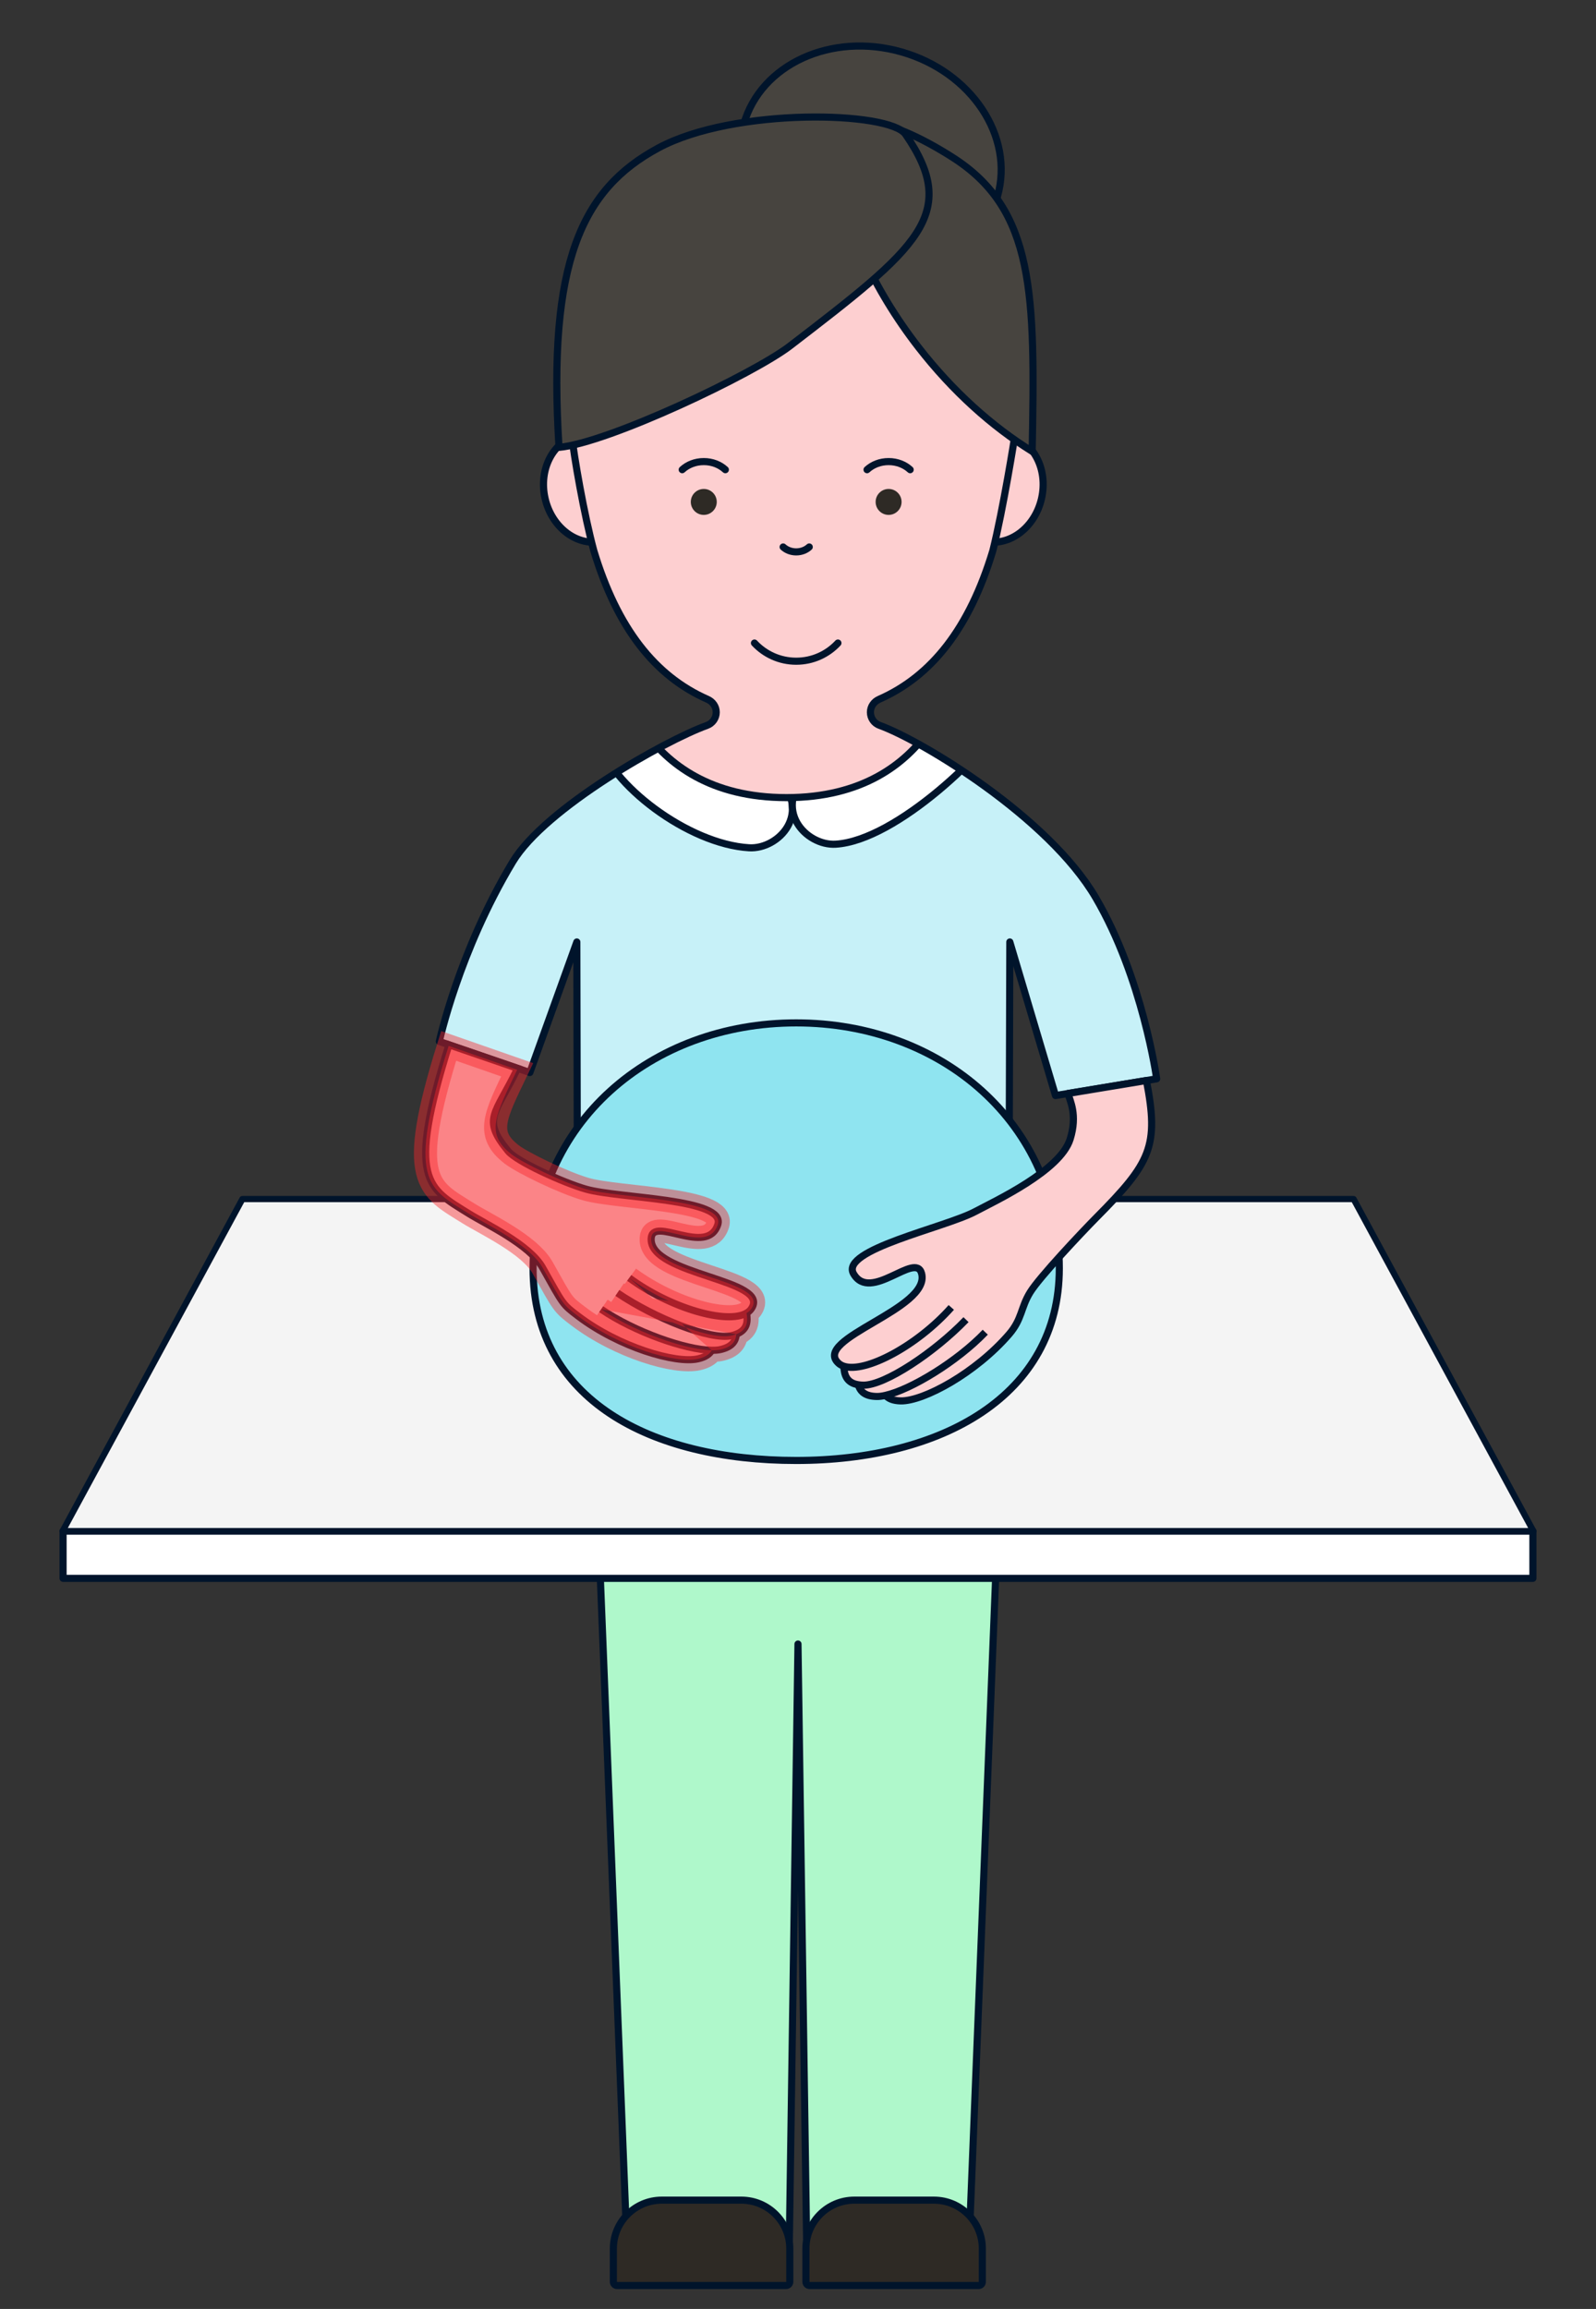 <?xml version="1.0" encoding="UTF-8"?>
<svg id="web" xmlns="http://www.w3.org/2000/svg" version="1.1" xmlns:xlink="http://www.w3.org/1999/xlink" viewBox="0 0 897.668 1298">
  <rect x="0" y="0" width="897.668" height="1298" fill="#333333" stroke="none"/>
  <!-- Generator: Adobe Illustrator 29.0.1, SVG Export Plug-In . SVG Version: 2.1.0 Build 192)  -->
  <defs>
    <style>
      .st0, .st1 {
        fill: #c7f1f8;
      }

      .st2, .st3, .st4, .st5, .st1, .st6, .st7, .st8, .st9, .st10, .st11 {
        stroke: #00142b;
      }

      .st2, .st4, .st5, .st1, .st6, .st7, .st8, .st9, .st10, .st11 {
        stroke-width: 4px;
      }

      .st2, .st12, .st11 {
        stroke-miterlimit: 10;
      }

      .st2, .st9, .st10 {
        fill: none;
      }

      .st13, .st11 {
        fill: #2e2a25;
      }

      .st3 {
        fill: #f4f4f4;
        stroke-width: 3.488px;
      }

      .st3, .st4, .st5, .st1, .st6, .st7, .st8, .st9, .st10 {
        stroke-linejoin: round;
      }

      .st4 {
        fill: #47443f;
      }

      .st5, .st14 {
        fill: #fdcfd0;
      }

      .st6 {
        fill: #fff;
      }

      .st15 {
        clip-path: url(#clippath-1);
      }

      .st7 {
        fill: #8fe4f0;
      }

      .st7, .st8, .st10 {
        stroke-linecap: round;
      }

      .st8 {
        fill: #aff8cb;
      }

      .st12 {
        fill: #f82529;
        opacity: .44;
        stroke: #f82529;
        stroke-width: 13px;
      }

      .st16 {
        clip-path: url(#clippath);
      }
    </style>
    <clipPath id="clippath">
      <path class="st5" d="M616.263,504.594c-26.507-45.218-97.745-88.232-121.493-96.798-3.126-1.128-5.204-4.08-5.204-7.403v-0c0-3.193,1.966-5.987,4.89-7.271,29.477-12.953,50.788-39.905,63.959-83.53,5.774-22.992,12.365-64.219,12.528-65.759,13.719-128.954-52.865-168.099-124.738-168.099s-137.921,39.089-124.738,168.099c1.265,12.375,7.105,45.836,12.528,65.759,13.171,43.626,34.482,70.577,63.959,83.53,2.923,1.285,4.89,4.078,4.89,7.271v0c0,3.323-2.078,6.276-5.204,7.403-23.748,8.566-91.069,46.491-109.256,76.701-30.326,50.374-41.282,100.97-41.282,100.97l50.92,17.463,26.415-73.389.504,225.48,121.264,45.673,121.174-70.554.594-200.598,25.689,86.333,56.905-9.41s-7.796-56.652-34.303-101.87Z"/>
    </clipPath>
    <clipPath id="clippath-1">
      <path class="st1" d="M715.6,359.636l-177.009,13.077s-10.692,75.681-96.226,75.681-96.226-75.681-96.226-75.681l-177.009-13.077-19.008,515.283,292.243-6.451,292.243,6.451-19.008-515.283Z"/>
    </clipPath>
  </defs>
  <g>
    <polygon class="st8" points="334.217 800.555 352.766 1265.83 443.881 1265.83 448.827 924.209 453.774 1265.83 544.889 1265.83 563.437 800.555 334.217 800.555"/>
    <path class="st11" d="M455.381,1236.83h95.034c1.157,0,2.096.939,2.096,2.096v18.649c0,15.041-12.211,27.252-27.252,27.252h-44.722c-15.041,0-27.252-12.211-27.252-27.252v-18.649c0-1.157.939-2.096,2.096-2.096Z" transform="translate(1005.796 2521.659) rotate(-180)"/>
    <path class="st11" d="M347.082,1236.83h95.034c1.157,0,2.096.939,2.096,2.096v18.649c0,15.041-12.211,27.252-27.252,27.252h-44.722c-15.041,0-27.252-12.211-27.252-27.252v-18.649c0-1.157.939-2.096,2.096-2.096Z" transform="translate(789.198 2521.659) rotate(-180)"/>
  </g>
  <g>
    <rect class="st6" x="35.481" y="860.733" width="826.694" height="26.547"/>
    <polygon class="st3" points="761.34 674.071 448.834 674.071 136.327 674.071 35.215 860.733 448.834 860.733 862.453 860.733 761.34 674.071"/>
  </g>
  <g>
    <g id="eears">
      <ellipse class="st5" cx="560.475" cy="274.471" rx="30.541" ry="25.987" transform="translate(167.268 759.09) rotate(-77.037)"/>
      <ellipse class="st5" cx="331.933" cy="274.471" rx="25.987" ry="30.541" transform="translate(-53.112 81.458) rotate(-12.963)"/>
    </g>
    <g>
      <path class="st14" d="M616.263,504.594c-26.507-45.218-97.745-88.232-121.493-96.798-3.126-1.128-5.204-4.08-5.204-7.403v-0c0-3.193,1.966-5.987,4.89-7.271,29.477-12.953,50.788-39.905,63.959-83.53,5.774-22.992,12.365-64.219,12.528-65.759,13.719-128.954-52.865-168.099-124.738-168.099s-137.921,39.089-124.738,168.099c1.265,12.375,7.105,45.836,12.528,65.759,13.171,43.626,34.482,70.577,63.959,83.53,2.923,1.285,4.89,4.078,4.89,7.271v0c0,3.323-2.078,6.276-5.204,7.403-23.748,8.566-91.069,46.491-109.256,76.701-30.326,50.374-41.282,100.97-41.282,100.97l50.92,17.463,26.415-73.389.504,225.48,121.264,45.673,121.174-70.554.594-200.598,25.689,86.333,56.905-9.41s-7.796-56.652-34.303-101.87Z"/>
      <g class="st16">
        <g>
          <path class="st0" d="M715.6,359.636l-177.009,13.077s-10.692,75.681-96.226,75.681-96.226-75.681-96.226-75.681l-177.009-13.077-19.008,515.283,292.243-6.451,292.243,6.451-19.008-515.283Z"/>
          <g class="st15">
            <path class="st6" d="M436.448,435.305c21.274,21.777,1.429,42.26-15.105,41.287-34.238-2.014-78.521-35.749-85.092-61.427-5.582-21.814,9.567-28.196,9.567-28.196l90.63,48.336Z"/>
            <path class="st6" d="M454.883,433.291c-21.274,21.777-1.429,42.26,15.105,41.287,34.238-2.014,87.106-53.371,97.176-73.511s-21.651-16.112-21.651-16.112l-90.63,48.336Z"/>
          </g>
          <path class="st9" d="M715.6,359.636l-177.009,13.077s-10.692,75.681-96.226,75.681-96.226-75.681-96.226-75.681l-177.009-13.077-19.008,515.283,292.243-6.451,292.243,6.451-19.008-515.283Z"/>
        </g>
      </g>
      <path class="st9" d="M616.263,504.594c-26.507-45.218-97.745-88.232-121.493-96.798-3.126-1.128-5.204-4.08-5.204-7.403v-0c0-3.193,1.966-5.987,4.89-7.271,29.477-12.953,50.788-39.905,63.959-83.53,5.774-22.992,12.365-64.219,12.528-65.759,13.719-128.954-52.865-168.099-124.738-168.099s-137.921,39.089-124.738,168.099c1.265,12.375,7.105,45.836,12.528,65.759,13.171,43.626,34.482,70.577,63.959,83.53,2.923,1.285,4.89,4.078,4.89,7.271v0c0,3.323-2.078,6.276-5.204,7.403-23.748,8.566-91.069,46.491-109.256,76.701-30.326,50.374-41.282,100.97-41.282,100.97l50.92,17.463,26.415-73.389.504,225.48,121.264,45.673,121.174-70.554.594-200.598,25.689,86.333,56.905-9.41s-7.796-56.652-34.303-101.87Z"/>
    </g>
    <g>
      <ellipse class="st4" cx="489.683" cy="90.079" rx="63.317" ry="74.186" transform="translate(269.027 536.414) rotate(-74.117)"/>
      <path class="st4" d="M535.94,88.566c46.019,29.422,46.331,76.625,44.596,165.174-22.53-13.94-44.669-33.743-63.866-58.433-25.812-33.197-41.751-69.369-47.046-101.926-6.065-37.289,30.083-27.981,66.316-4.815Z"/>
      <path class="st4" d="M509.316,75.498c31.031,44.95,6.618,63.974-64.928,118.927-20.712,15.909-102.419,54.63-129.972,57.066-6.568-104.353,13.044-145.223,55.801-168.272,42.757-23.049,130.162-20.666,139.098-7.722Z"/>
    </g>
    <path id="smile" class="st10" d="M424.343,361.498c5.825,6.263,14.171,10.214,23.475,10.214s17.65-3.951,23.475-10.214"/>
    <path class="st10" d="M440.476,307.49c1.822,1.69,4.432,2.757,7.342,2.757s5.52-1.067,7.342-2.757"/>
    <path class="st10" d="M407.974,264.043c-3.011-2.794-7.324-4.556-12.133-4.556s-9.123,1.763-12.133,4.556"/>
    <circle class="st13" cx="395.841" cy="282.161" r="7.296"/>
    <path class="st10" d="M511.928,264.043c-3.011-2.794-7.324-4.556-12.133-4.556s-9.123,1.763-12.133,4.556"/>
    <circle class="st13" cx="499.795" cy="282.161" r="7.296"/>
  </g>
  <path class="st7" d="M595.812,713.019c0,71.686-66.259,107.994-147.994,107.994s-147.994-34.032-147.994-107.994c0-81.735,66.259-137.994,147.994-137.994s147.994,56.259,147.994,137.994Z"/>
  <g>
    <path class="st14" d="M498.092,784.444c1.579,1.803,4.213,2.999,8.515,3.087,12.886.246,42.185-15.711,60.952-37.461,7.345-8.505,6.504-14.871,11.784-23.495,5.26-8.623,29.584-34.314,37.39-42.2,30.636-30.865,35.199-40.012,28.07-76.955l-44.096,7.29c1.003,3.996,5.506,11.9,1.196,25.673-5.548,17.74-41.856,34.576-53.435,40.728-17.136,9.084-76.143,21.453-68.406,34.916,9.512,16.526,34.897-12.718,38.283-.167,5.425,20.076-61.931,36.611-46.745,50.481.832.758,1.834,1.324,3.006,1.698l.001.02c.202,4.77,1.501,9.333,8.14,10.393l.001.02c1.002,3.633,3.629,6.443,10.315,6.572,1.435.036,3.136-.186,5.026-.64l.002.04Z"/>
    <g>
      <path class="st9" d="M482.748,778.472c1.002,3.633,3.629,6.443,10.315,6.572,1.435.036,3.136-.186,5.026-.64,14.353-3.27,40.373-19.054,56.065-35.497"/>
      <path class="st9" d="M543.327,741.86c-17.677,18.356-45.743,37.065-57.842,36.833-1.01-.021-1.923-.108-2.738-.241-6.64-1.06-7.939-5.623-8.14-10.393"/>
      <path class="st9" d="M535.052,734.986c-19.065,21.485-48.285,37.075-60.447,33.053-1.172-.374-2.174-.941-3.006-1.698-15.186-13.87,52.17-30.404,46.745-50.481-3.386-12.55-28.771,16.693-38.283.167-7.737-13.463,51.27-25.832,68.406-34.916,11.58-6.153,47.888-22.989,53.435-40.728,4.31-13.772-.193-21.677-1.196-25.673l44.096-7.29c7.129,36.943,2.566,46.09-28.07,76.955-7.805,7.886-32.13,33.577-37.39,42.2-5.28,8.625-4.439,14.991-11.784,23.495-18.767,21.75-48.066,37.707-60.952,37.461-4.303-.088-6.936-1.284-8.515-3.087"/>
    </g>
  </g>
  <g>
    <path class="st14" d="M414.095,750.039c-.221,3.782-2.206,7.077-8.719,8.595-1.396.334-3.086.468-5.026.436-1.187,2.115-3.513,3.833-7.706,4.795-12.533,2.919-44.531-6.589-67.413-23.958-8.954-6.79-8.205-6.15-20.094-27.325-7.316-13.048-32.224-24.569-41.563-30.404-22.841-14.279-35.083-18.167-11.062-94.837l38.615,13.251c-12.457,25.987-20.488,28.102-5.333,46.5,4.825,5.889,31.158,17.804,43.761,21.393,18.654,5.339,78.941,5.139,74.174,19.918-5.862,18.163-36.777-5.158-37.477,7.822-1.129,20.766,68.19,22.903,56.226,39.649-.656.914-1.518,1.677-2.587,2.287.798,4.727.477,9.461-5.797,11.879Z"/>
    <g>
      <path class="st2" d="M414.095,750.039c-.221,3.782-2.206,7.077-8.719,8.595-1.396.334-3.086.468-5.026.436-14.699-.215-43.46-10.276-62.227-23.074"/>
      <path class="st2" d="M347.247,726.851c21.11,14.276,52.455,26.736,64.22,23.994.984-.231,1.858-.506,2.628-.806,6.274-2.418,6.595-7.152,5.797-11.879"/>
      <path class="st2" d="M353.911,718.405c23.116,17.028,54.923,26.219,65.981,19.755,1.069-.61,1.931-1.372,2.587-2.287,11.964-16.746-57.355-18.883-56.226-39.649.7-12.98,31.615,10.341,37.477-7.822,4.766-14.778-55.52-14.578-74.174-19.918-12.604-3.589-38.937-15.504-43.761-21.393-15.155-18.398-7.124-20.512,5.333-46.5l-38.615-13.251c-24.021,76.671-11.779,80.559,11.062,94.837,9.339,5.836,34.247,17.356,41.563,30.404,11.889,21.175,11.14,20.535,20.094,27.325,22.882,17.369,54.88,26.877,67.413,23.958,4.193-.962,6.52-2.679,7.706-4.795"/>
    </g>
  </g>
  <path class="st12" d="M414.101,750.046c-.226,3.769-2.212,7.07-8.726,8.587-12.025,2.8-46.029-8.151-67.256-22.643M347.241,726.842c21.108,14.284,52.453,26.74,64.225,23.999,8.803-2.05,9.336-7.36,8.433-12.676M353.902,718.407c25.347,18.671,61.12,27.905,68.582,17.463,11.958-16.736-57.359-18.881-56.229-39.651.706-12.977,31.62,10.34,37.474-7.807,4.769-14.781-55.52-14.588-74.175-19.92-12.606-3.603-35.712-14.841-41.742-19.496-15.074-11.638-9.392-21.62,3.081-47.607l-38.556-13.427c-24.038,76.662-11.599,79.942,11.228,94.214,9.352,5.847,34.257,17.363,41.58,30.405,11.89,21.176,11.134,20.539,20.086,27.333,22.882,17.366,54.877,26.881,67.421,23.961,4.193-.976,6.51-2.693,7.689-4.797"/>
</svg>